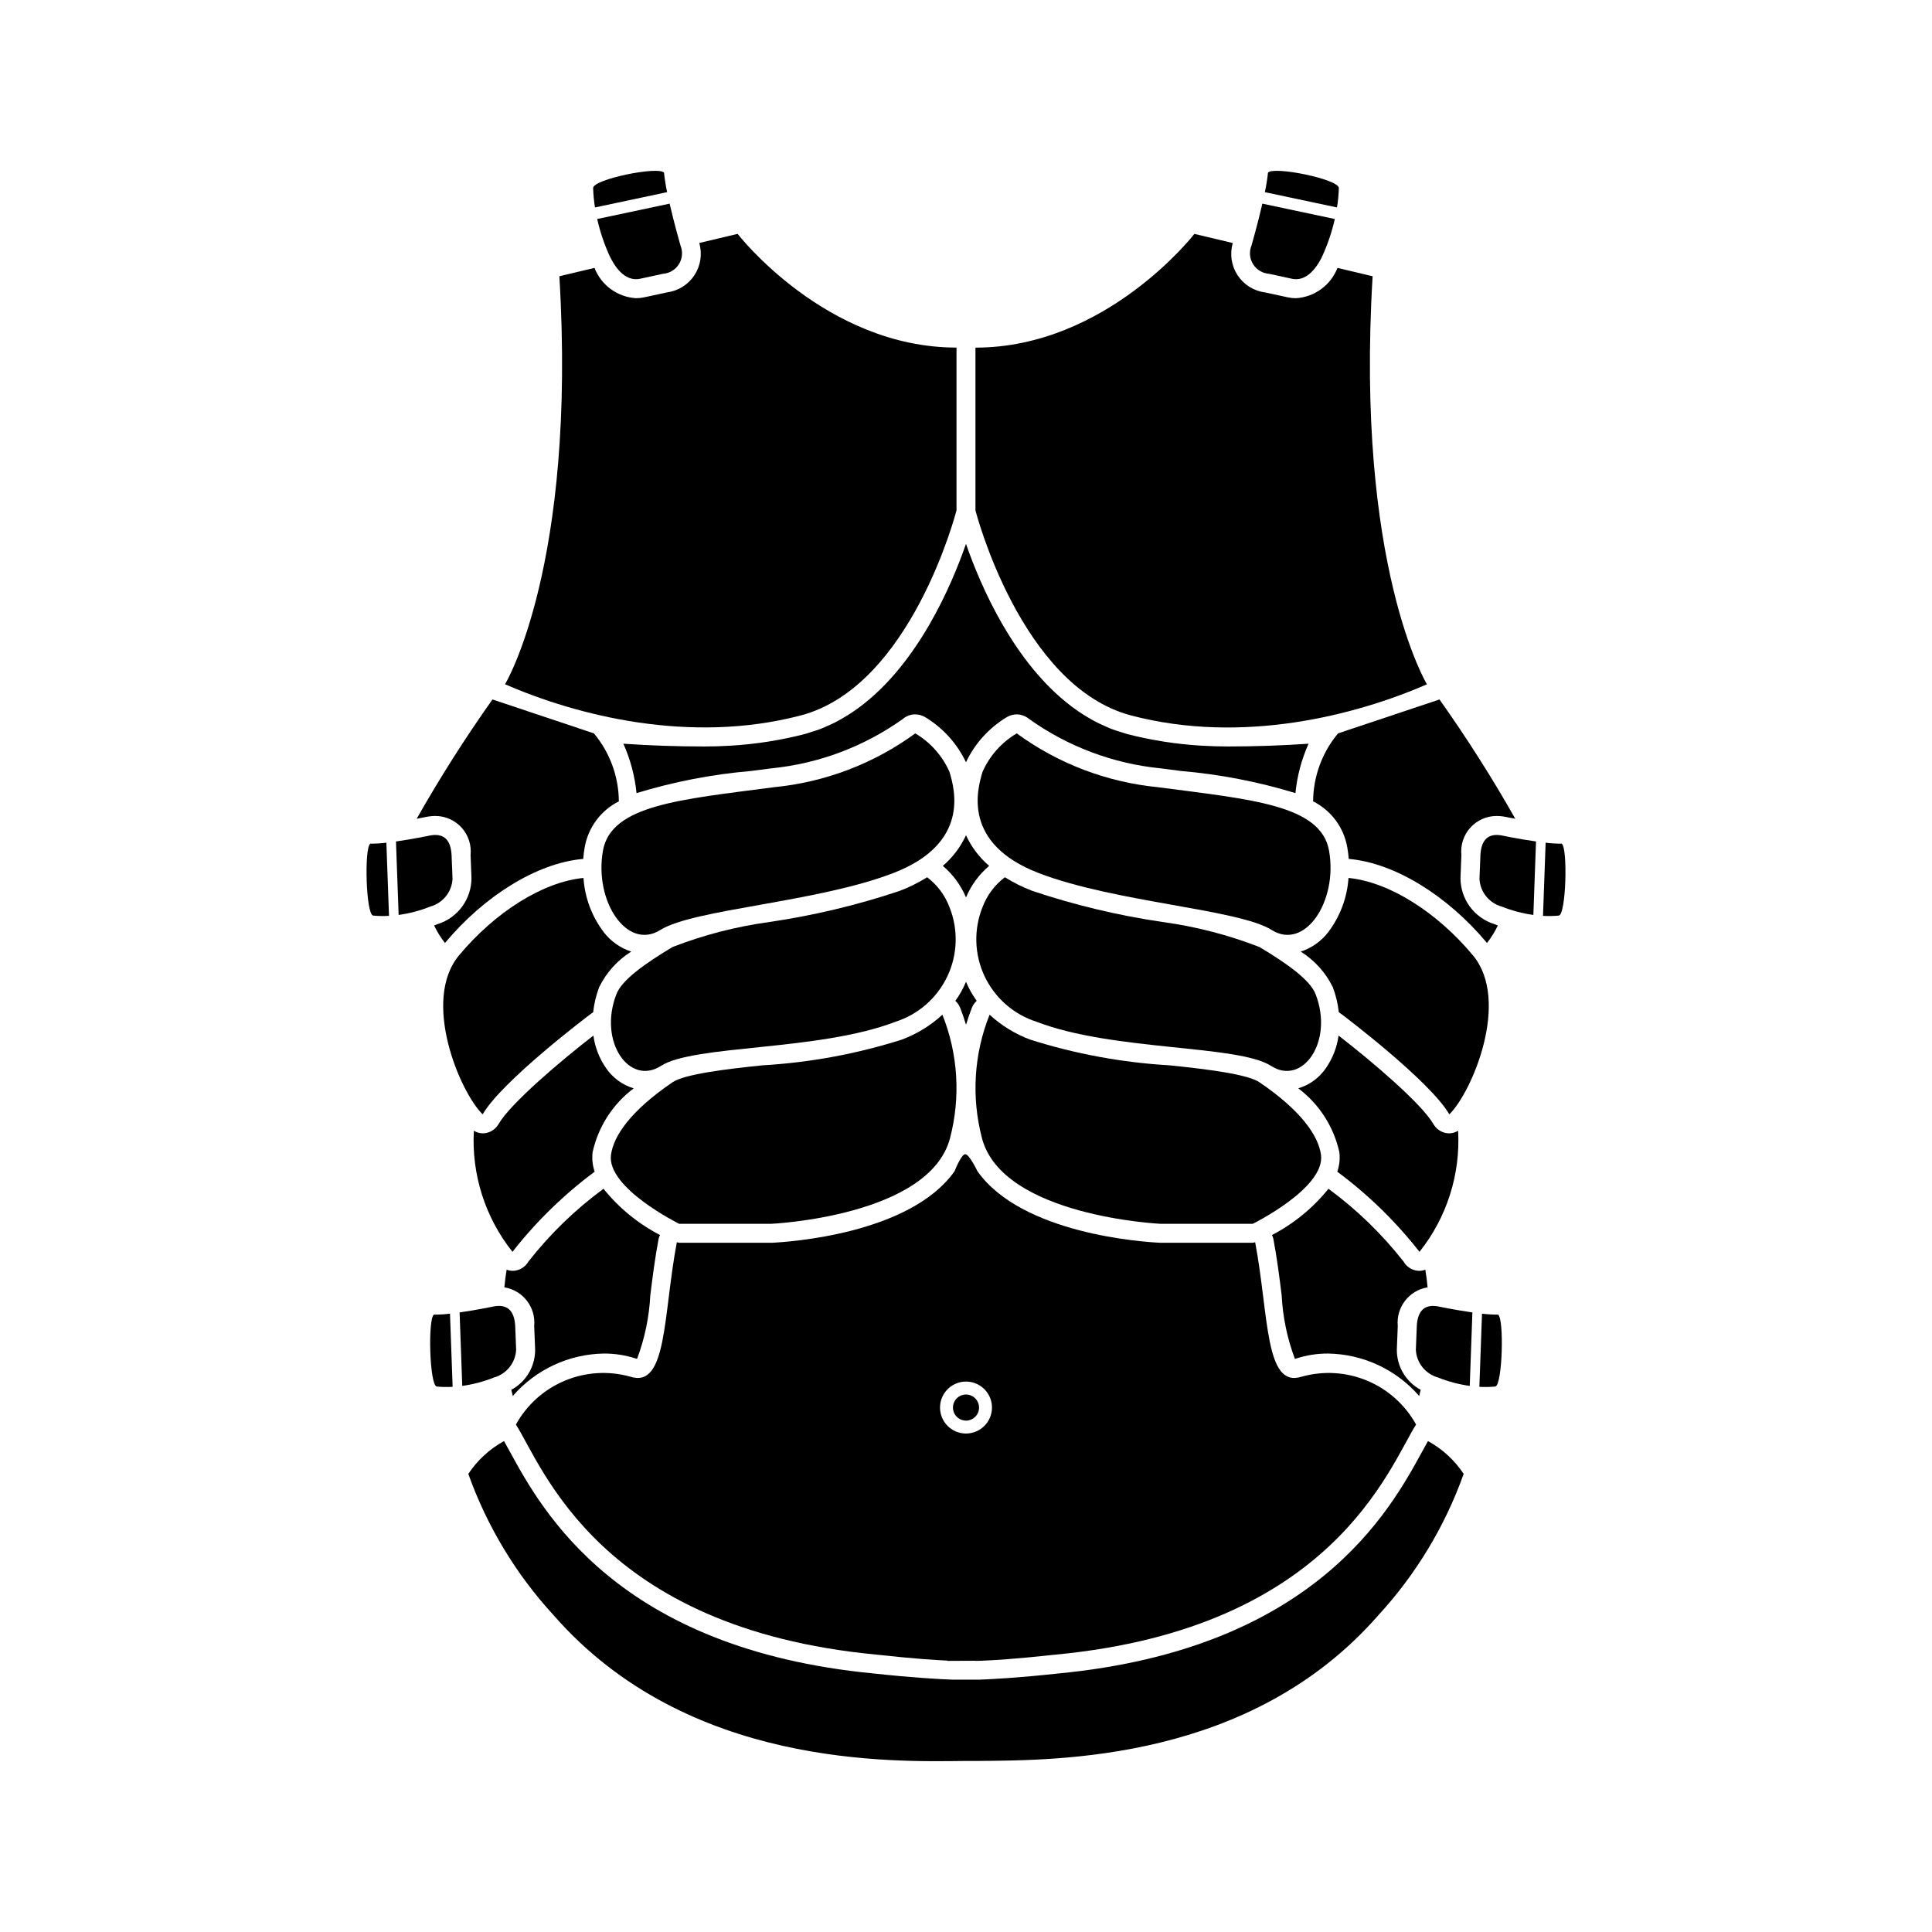 <?xml version="1.0" encoding="UTF-8"?>
<!-- Uploaded to: ICON Repo, www.svgrepo.com, Generator: ICON Repo Mixer Tools -->
<svg fill="#000000" width="800px" height="800px" version="1.1" viewBox="144 144 512 512" xmlns="http://www.w3.org/2000/svg">
 <g>
  <path d="m395.62 348.55c1.449 4.789 5.375 19.023-14.906 26.828-20.281 7.801-52.871 9.512-61.738 15.082-8.789 5.519-17.566-7.602-15.191-21.012 2.152-12.156 20.625-13.574 45.289-16.824l0.004-0.004c13.547-1.312 26.492-6.238 37.48-14.266 4.012 2.371 7.18 5.934 9.062 10.195z"/>
  <path d="m382.99 419.51c-11.965 3.793-24.355 6.078-36.887 6.809-9.789 0.996-20.727 2.352-23.875 4.492-11.086 7.535-15.625 14.195-16.309 19.223-1.191 8.777 18.066 18.285 18.066 18.285h24.48s41.832-1.949 47.297-22.676v-0.004c2.848-10.844 2.144-22.316-2.012-32.73-3.129 2.871-6.785 5.113-10.762 6.602z"/>
  <path d="m389.7 376.48c-2.297 1.434-4.731 2.641-7.262 3.609-11.23 3.766-22.773 6.523-34.492 8.242-8.801 1.199-17.434 3.426-25.719 6.641-7.402 4.43-13.43 8.742-14.879 12.504-4.883 12.676 3.535 24.336 11.781 19.012 8.797-5.68 41.855-3.894 62.137-11.695 6.082-1.93 11.086-6.309 13.809-12.078 2.723-5.769 2.918-12.41 0.543-18.332-1.191-3.141-3.242-5.879-5.918-7.902z"/>
  <path d="m301.05 449.33c1.496-6.758 5.356-12.754 10.887-16.91-3.012-0.898-5.617-2.816-7.367-5.422-1.762-2.555-2.894-5.484-3.312-8.559-8.816 6.812-22.012 18.031-25.125 23.441-0.75 1.312-2.059 2.207-3.551 2.426-0.227 0.031-0.453 0.047-0.68 0.047-0.82-0.023-1.625-0.262-2.324-0.691-0.641 11.59 3 23.008 10.234 32.086 6.281-8.02 13.605-15.164 21.785-21.234-0.574-1.664-0.762-3.438-0.547-5.184z"/>
  <path d="m302.78 405.62c1.898-3.879 4.84-7.144 8.5-9.438-2.848-0.926-5.352-2.684-7.199-5.039-3.207-4.18-5.106-9.219-5.453-14.477-10.828 1.059-23.48 9.113-32.984 20.52-9.988 11.988 0.215 36.219 6.266 42.129 5.117-8.887 28.379-26.414 28.379-26.414s0.359-0.266 0.914-0.656c0.238-2.269 0.77-4.496 1.578-6.625z"/>
  <path d="m318.62 471.96 0.023 0.012v-0.004z"/>
  <path d="m404.38 348.55c-1.449 4.789-5.375 19.023 14.906 26.828 20.281 7.801 52.871 9.512 61.738 15.082 8.789 5.519 17.566-7.602 15.191-21.012-2.152-12.156-20.625-13.574-45.289-16.824l-0.004-0.004c-13.547-1.312-26.492-6.238-37.48-14.266-4.012 2.371-7.18 5.934-9.062 10.195z"/>
  <path d="m417.01 419.51c11.965 3.793 24.355 6.078 36.883 6.809 9.789 0.996 20.727 2.352 23.875 4.492 11.086 7.535 15.625 14.195 16.309 19.223 1.191 8.777-18.066 18.285-18.066 18.285h-24.48s-41.832-1.949-47.297-22.676l0.004-0.004c-2.852-10.844-2.148-22.316 2.012-32.73 3.129 2.871 6.781 5.113 10.762 6.602z"/>
  <path d="m410.3 376.48c2.301 1.434 4.734 2.641 7.266 3.609 11.227 3.766 22.77 6.523 34.488 8.242 8.805 1.199 17.438 3.426 25.719 6.641 7.402 4.43 13.43 8.742 14.879 12.504 4.883 12.676-3.535 24.336-11.781 19.012-8.797-5.68-41.855-3.894-62.137-11.695-6.082-1.93-11.082-6.309-13.809-12.078-2.723-5.769-2.918-12.41-0.543-18.332 1.191-3.141 3.242-5.879 5.918-7.902z"/>
  <path d="m498.94 449.33c-1.496-6.758-5.356-12.754-10.883-16.91 3.008-0.898 5.613-2.816 7.367-5.422 1.758-2.555 2.891-5.484 3.309-8.559 8.816 6.812 22.012 18.031 25.125 23.441h0.004c0.746 1.312 2.055 2.207 3.551 2.426 0.223 0.031 0.449 0.047 0.676 0.047 0.824-0.023 1.625-0.262 2.328-0.691 0.641 11.59-3.004 23.008-10.238 32.086-6.277-8.02-13.605-15.164-21.785-21.234 0.574-1.664 0.762-3.438 0.547-5.184z"/>
  <path d="m497.21 405.62c-1.895-3.879-4.84-7.144-8.5-9.438 2.848-0.926 5.352-2.684 7.199-5.039 3.207-4.18 5.106-9.219 5.457-14.477 10.828 1.059 23.48 9.113 32.984 20.52 9.988 11.988-0.215 36.219-6.266 42.129-5.117-8.887-28.379-26.414-28.379-26.414s-0.359-0.266-0.914-0.656c-0.242-2.269-0.773-4.496-1.582-6.625z"/>
  <path d="m481.38 471.96-0.027 0.012v-0.004z"/>
  <path d="m398.43 411.02c0.508 1.254 1.047 2.828 1.574 4.555 0.527-1.727 1.066-3.301 1.574-4.555 0.281-0.68 0.711-1.293 1.254-1.789-1.137-1.566-2.09-3.266-2.828-5.059-0.742 1.793-1.691 3.492-2.832 5.059 0.547 0.496 0.973 1.109 1.258 1.789z"/>
  <path d="m400 381.83c1.355-3.234 3.461-6.102 6.141-8.363-2.613-2.231-4.707-5-6.141-8.121-1.438 3.121-3.531 5.891-6.144 8.121 2.68 2.262 4.785 5.129 6.144 8.363z"/>
  <path d="m469.29 341.82c-2.32 0-4.617-0.07-6.898-0.211v0.004c-6.699-0.395-13.348-1.441-19.848-3.125-0.465-0.121-0.898-0.309-1.355-0.445-0.898-0.273-1.797-0.539-2.664-0.875-0.793-0.305-1.551-0.664-2.316-1.016-0.508-0.234-1.023-0.453-1.516-0.707-0.867-0.441-1.707-0.922-2.539-1.418-0.328-0.199-0.66-0.391-0.984-0.598-0.941-0.594-1.859-1.223-2.75-1.879-0.129-0.094-0.258-0.191-0.387-0.289-15.359-11.531-24.184-32.023-28.035-43.133-3.856 11.109-12.676 31.598-28.031 43.133-0.129 0.098-0.262 0.195-0.395 0.293-0.895 0.66-1.812 1.285-2.75 1.879-0.324 0.207-0.656 0.398-0.984 0.594-0.832 0.496-1.672 0.98-2.539 1.422-0.496 0.254-1.012 0.473-1.52 0.707-0.766 0.352-1.52 0.711-2.312 1.012-0.867 0.336-1.77 0.602-2.672 0.875-0.457 0.137-0.887 0.324-1.352 0.445h0.004c-6.5 1.684-13.145 2.731-19.848 3.125-2.277 0.141-4.578 0.211-6.898 0.211-7.602 0-14.801-0.266-21.5-0.734 1.859 4.148 3.035 8.57 3.488 13.094 9.871-3.019 20.035-4.984 30.324-5.863l5.402-0.699h-0.004c12.57-1.25 24.59-5.766 34.871-13.102 0.914-0.777 2.074-1.207 3.273-1.203l0.066 0.008c0.879 0.008 1.738 0.246 2.496 0.691 4.731 2.832 8.516 7.004 10.879 11.988 2.359-4.984 6.144-9.156 10.879-11.988 0.406-0.238 0.844-0.418 1.301-0.531 0.961-0.262 1.984-0.219 2.922 0.129 0.586 0.199 1.129 0.508 1.605 0.906 10.281 7.336 22.305 11.852 34.875 13.102l5.402 0.699h-0.004c10.289 0.879 20.453 2.844 30.328 5.863 0.449-4.523 1.629-8.945 3.484-13.094-6.699 0.469-13.898 0.734-21.5 0.734z"/>
  <path d="m522.43 525.9c-0.469 0.82-0.969 1.727-1.527 2.754-8.543 15.672-28.551 52.371-96.617 58.852-10.289 1.129-17.477 1.496-20.648 1.621h-7.277c-3.168-0.125-10.359-0.492-20.648-1.621-68.062-6.481-88.07-43.18-96.617-58.852-0.559-1.027-1.059-1.934-1.527-2.754-3.812 2.09-7.059 5.074-9.461 8.695 4.965 13.914 12.68 26.688 22.691 37.551 35.418 40.434 89.703 38.723 109.12 38.523h3.027c21.449-0.18 72.441 0.078 106.25-38.523v-0.004c10.012-10.863 17.73-23.633 22.691-37.547-2.398-3.621-5.648-6.606-9.461-8.695z"/>
  <path d="m551.06 367c-4.641-0.66-9.312-1.637-9.312-1.637-3.918-0.602-5.285 1.867-5.43 5.426l-0.242 6.117v-0.004c0.172 3.457 2.539 6.41 5.871 7.34 2.703 1.078 5.527 1.828 8.41 2.227z"/>
  <path d="m557.87 367.58c-1.426 0.004-2.848-0.078-4.262-0.254l-0.699 19.383c1.398 0.09 2.809 0.066 4.203-0.074 1.906-0.215 2.402-17.953 0.758-19.055z"/>
  <path d="m478.54 197.97c-1.277 5.547-2.875 11.082-2.875 11.082v-0.004c-0.668 1.617-0.52 3.457 0.402 4.945 0.922 1.488 2.5 2.441 4.246 2.566l6.027 1.309c3.508 0.762 6.238-2.156 8.062-5.945h-0.004c1.453-3.168 2.574-6.481 3.336-9.883z"/>
  <path d="m480.03 189.77c-0.188 1.73-0.461 3.449-0.828 5.152l19.113 4.055c0.281-1.699 0.445-3.414 0.492-5.137 0.047-2.356-17.465-5.891-18.777-4.07z"/>
  <path d="m321.46 197.97c1.277 5.547 2.875 11.082 2.875 11.082l-0.004-0.004c0.668 1.617 0.52 3.457-0.402 4.945-0.918 1.488-2.5 2.441-4.242 2.566l-6.027 1.309c-3.508 0.762-6.238-2.156-8.062-5.945-1.453-3.168-2.57-6.481-3.336-9.883z"/>
  <path d="m319.97 189.77c0.184 1.73 0.461 3.449 0.824 5.152l-19.113 4.055c-0.281-1.699-0.445-3.414-0.492-5.137-0.047-2.356 17.465-5.891 18.781-4.07z"/>
  <path d="m534.2 491.81c-4.641-0.66-9.312-1.637-9.312-1.637-3.918-0.602-5.285 1.867-5.43 5.426l-0.242 6.117v-0.004c0.176 3.457 2.539 6.41 5.871 7.34 2.703 1.078 5.527 1.828 8.41 2.227z"/>
  <path d="m541.01 492.39c-1.426 0.004-2.848-0.078-4.262-0.254l-0.699 19.383c1.402 0.09 2.809 0.066 4.203-0.074 1.906-0.215 2.402-17.953 0.758-19.055z"/>
  <path d="m339.47 205.98-10.16 2.414v0.004c0.84 2.887 0.379 5.996-1.27 8.512-1.645 2.519-4.309 4.191-7.293 4.578l-6.027 1.305c-0.715 0.156-1.445 0.234-2.176 0.234-4.918-0.309-9.211-3.441-11-8.031l-9.305 2.211c4.609 76.816-14.398 108.13-14.398 108.13 19.008 8.273 48.957 15.953 78.332 8.273 29.375-7.68 41.312-54.359 41.312-54.359v-43.137c-34.715 0-58.016-30.137-58.016-30.137z"/>
  <path d="m507.76 217.21-9.309-2.211c-1.793 4.586-6.082 7.719-11 8.031-0.73 0-1.457-0.078-2.172-0.234l-6.031-1.305c-2.981-0.383-5.644-2.055-7.289-4.574-1.645-2.516-2.102-5.629-1.254-8.512l-10.18-2.418s-23.301 30.137-58.02 30.137v43.137s11.938 46.68 41.312 54.363 59.328 0 78.332-8.273c0.008-0.004-19-31.32-14.391-108.14z"/>
  <path d="m539.99 388.89c-5.32-1.676-8.938-6.602-8.949-12.18l0.242-6.117c-0.273-2.644 0.59-5.281 2.371-7.254 1.785-1.977 4.32-3.102 6.981-3.098 0.629 0 1.254 0.051 1.875 0.148 0.09 0.016 0.18 0.031 0.27 0.051 0.023 0.004 1.137 0.238 2.785 0.547l0.004-0.004c-6.156-10.875-12.863-21.426-20.09-31.617l-26.883 8.988c-4.223 5.059-6.559 11.422-6.609 18.008 4.773 2.402 8.133 6.918 9.055 12.18 0.184 1.023 0.312 2.059 0.391 3.098 0.133 0 0.27 0.008 0.402 0.02 11.883 1.16 25.762 9.684 36.234 22.238h-0.004c1.133-1.43 2.098-2.984 2.871-4.637-0.562-0.211-0.91-0.355-0.945-0.371z"/>
  <path d="m248.94 367c4.641-0.66 9.312-1.637 9.312-1.637 3.918-0.602 5.285 1.867 5.43 5.426l0.242 6.117v-0.004c-0.176 3.457-2.543 6.41-5.875 7.34-2.703 1.078-5.523 1.828-8.406 2.227z"/>
  <path d="m242.13 367.58c1.426 0.004 2.848-0.078 4.262-0.254l0.699 19.383c-1.398 0.09-2.805 0.066-4.203-0.074-1.906-0.215-2.402-17.953-0.758-19.055z"/>
  <path d="m260 388.89c5.32-1.676 8.941-6.602 8.949-12.18l-0.242-6.117c0.273-2.644-0.59-5.281-2.371-7.254-1.785-1.977-4.32-3.102-6.981-3.098-0.625 0-1.254 0.051-1.871 0.148-0.09 0.016-0.18 0.031-0.27 0.051-0.023 0.004-1.137 0.238-2.785 0.547l-0.004-0.004c6.156-10.875 12.859-21.426 20.086-31.617l26.883 8.988c4.223 5.059 6.559 11.422 6.609 18.008-4.773 2.402-8.129 6.918-9.055 12.18-0.18 1.023-0.312 2.059-0.387 3.098-0.133 0-0.27 0.008-0.402 0.02-11.883 1.16-25.762 9.684-36.234 22.238-1.133-1.43-2.098-2.984-2.871-4.637 0.562-0.211 0.91-0.355 0.945-0.371z"/>
  <path d="m514.18 501.51 0.242-6.117c-0.465-4.961 2.988-9.434 7.906-10.234-0.148-1.594-0.34-3.164-0.598-4.68-0.707 0.281-1.477 0.371-2.231 0.258-1.496-0.219-2.805-1.113-3.551-2.426-5.727-7.301-12.418-13.785-19.891-19.277-4.082 5.082-9.18 9.254-14.969 12.254 0.152 0.305 0.273 0.625 0.359 0.957 0.984 5.188 1.637 10.414 2.211 15.027l-0.004-0.004c0.297 5.762 1.48 11.445 3.508 16.848 0.117-0.023 0.23-0.055 0.344-0.094 2.723-0.887 5.57-1.332 8.434-1.32 9.285 0.141 18.07 4.231 24.156 11.246 0.137-0.5 0.262-1.09 0.395-1.637-3.965-2.129-6.402-6.301-6.312-10.801z"/>
  <path d="m265.8 491.81c4.641-0.66 9.312-1.637 9.312-1.637 3.918-0.602 5.285 1.867 5.43 5.426l0.242 6.117-0.004-0.004c-0.172 3.457-2.539 6.41-5.871 7.34-2.703 1.078-5.523 1.828-8.406 2.227z"/>
  <path d="m258.99 492.39c1.426 0.004 2.848-0.078 4.262-0.254l0.699 19.383c-1.398 0.09-2.805 0.066-4.203-0.074-1.906-0.215-2.402-17.953-0.758-19.055z"/>
  <path d="m285.81 501.51-0.242-6.117c0.469-4.961-2.988-9.434-7.906-10.234 0.148-1.594 0.34-3.164 0.598-4.68 0.707 0.281 1.477 0.371 2.231 0.258 1.496-0.219 2.805-1.113 3.555-2.426 5.723-7.301 12.414-13.785 19.887-19.277 4.082 5.082 9.18 9.254 14.969 12.254-0.152 0.305-0.27 0.625-0.355 0.957-0.984 5.188-1.637 10.414-2.211 15.027v-0.004c-0.297 5.762-1.48 11.445-3.508 16.848-0.117-0.023-0.23-0.055-0.344-0.094-2.723-0.887-5.57-1.332-8.434-1.32-9.285 0.141-18.07 4.231-24.156 11.246-0.137-0.5-0.262-1.09-0.395-1.637 3.965-2.129 6.406-6.301 6.312-10.801z"/>
  <path d="m489.01 508.82c-9.875 3.242-8.703-16.227-12.379-35.613h0.004c-0.203 0.062-0.414 0.109-0.621 0.145h-24.48c-4.301-0.195-36.676-2.254-48.496-18.961 0 0-2.156-4.516-3.231-4.516-1.074 0-2.84 4.516-2.84 4.516-11.82 16.707-44.195 18.766-48.496 18.961h-24.48c-0.211-0.035-0.418-0.082-0.621-0.145-3.676 19.391-2.5 38.855-12.379 35.613-5.738-1.598-11.848-1.215-17.34 1.09-5.496 2.305-10.047 6.394-12.926 11.609 7.137 11.195 21.98 53.969 95.445 60.965 10.004 1.098 15.98 1.469 18.961 1.598l0.02 0.07 1.809-0.008c0.316 0.008 0.531 0.008 0.531 0.008v-0.012l5.019-0.023v0.035s0.574-0.004 1.66-0.043h0.062v-0.004c2.699-0.102 8.797-0.438 19.598-1.621 73.465-6.996 88.312-49.77 95.445-60.965-2.875-5.215-7.43-9.305-12.922-11.609-5.496-2.305-11.605-2.688-17.344-1.09zm-89.008 15.078c-2.785 0-5.297-1.676-6.359-4.246-1.066-2.574-0.477-5.535 1.492-7.504s4.926-2.559 7.5-1.492c2.574 1.066 4.25 3.574 4.25 6.359 0 1.828-0.727 3.578-2.016 4.867-1.293 1.293-3.043 2.016-4.867 2.016zm0-3.426v0.004c-1.402 0-2.664-0.844-3.199-2.137-0.535-1.293-0.238-2.781 0.75-3.769 0.992-0.988 2.481-1.285 3.773-0.75 1.289 0.535 2.133 1.797 2.133 3.195 0 1.91-1.547 3.461-3.457 3.461z"/>
 </g>
</svg>